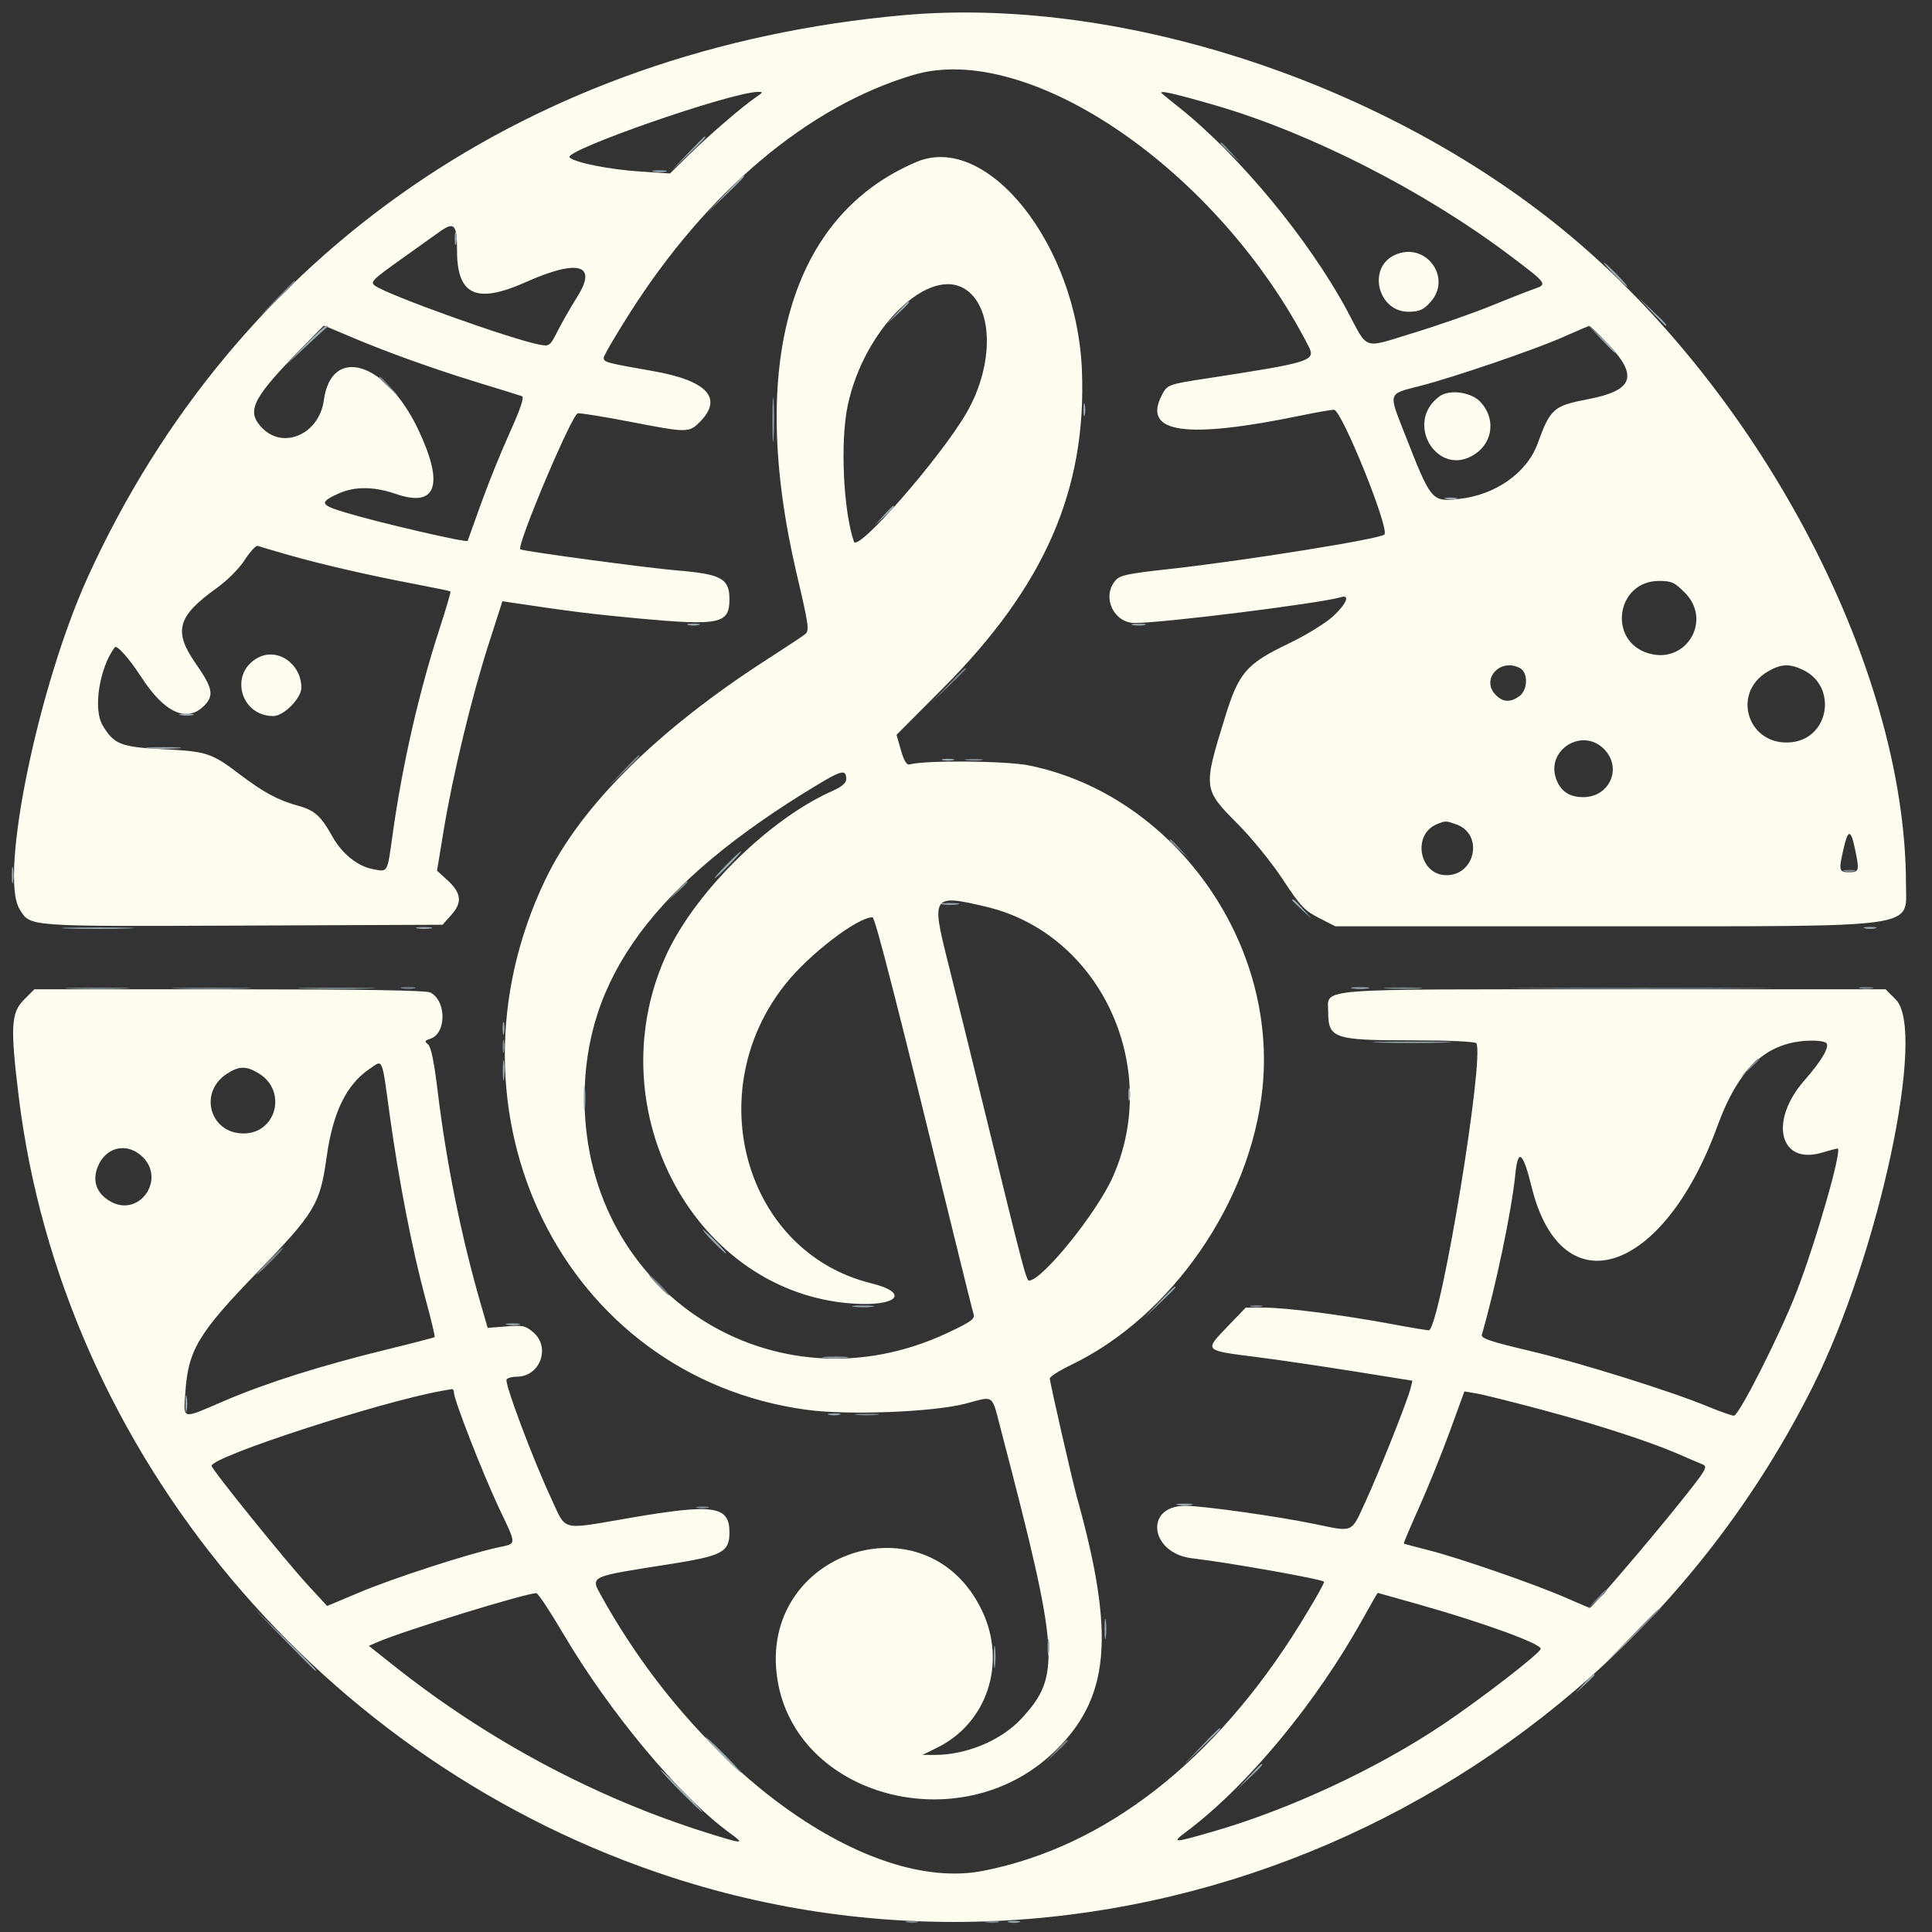 <svg width="62" height="62" viewBox="0 0 62 62" fill="none" xmlns="http://www.w3.org/2000/svg">
<rect x="0" y="0" width="62" height="62" fill="#333333" stroke="none"/>
<path fill-rule="evenodd" clip-rule="evenodd" d="M28.981 0.488C17.056 1.558 7.587 8.076 2.833 18.485C1.231 21.993 -0.031 28.105 0.627 29.173C0.979 29.745 0.792 29.731 7.782 29.703L14.202 29.676L14.49 29.353C14.845 28.954 14.805 28.651 14.343 28.231L14.025 27.942L14.239 26.641C14.526 24.894 15.135 22.369 15.678 20.679L16.123 19.294L16.475 19.347C18.238 19.613 19.07 19.716 20.458 19.844C23.101 20.087 23.409 20.023 23.409 19.232C23.409 18.566 23.152 18.425 21.728 18.306C20.772 18.227 16.755 17.686 16.698 17.628C16.574 17.505 18.347 13.306 18.54 13.265C18.617 13.249 19.362 13.369 20.197 13.53C22.058 13.891 22.108 13.892 22.456 13.543C23.217 12.779 22.7 12.215 20.959 11.909C19.437 11.641 19.374 11.624 19.374 11.479C19.374 11.416 19.745 10.78 20.198 10.066C22.696 6.131 25.947 3.4 29.317 2.403C33.031 1.306 39.108 5.481 41.993 11.113C42.233 11.581 42.082 11.628 38.732 12.143C37.479 12.335 37.459 12.343 37.282 12.685C36.657 13.899 38.038 14.101 41.745 13.336C42.24 13.233 42.719 13.15 42.809 13.15C43.055 13.15 44.602 16.979 44.427 17.154C44.287 17.296 39.967 17.989 37.582 18.254C36.14 18.413 35.931 18.459 35.781 18.646C35.356 19.171 35.744 19.992 36.417 19.992C37.34 19.992 42.409 19.357 43.032 19.164C43.34 19.068 43.211 19.378 42.775 19.782C42.54 19.999 41.903 20.39 41.351 20.654C39.997 21.305 39.756 21.583 39.318 22.998C38.605 25.302 38.607 25.322 39.716 26.437C40.172 26.895 40.815 27.687 41.17 28.227C41.728 29.076 41.871 29.227 42.328 29.459L42.85 29.725H51.53C61.763 29.725 61.165 29.808 61.165 28.384C61.165 21.332 56.363 12.298 49.877 7.146C44.048 2.516 35.77 -0.122 28.981 0.488ZM24.274 3.109C23.833 3.41 22.791 4.305 22.143 4.939L21.501 5.567L20.518 5.502C19.55 5.439 18.448 5.217 18.279 5.053C18.057 4.837 23.436 2.964 24.322 2.949C24.494 2.946 24.49 2.962 24.274 3.109ZM39.021 3.386C42.068 4.273 45.705 6.128 48.447 8.194C49.66 9.107 49.67 9.122 49.228 9.274C49.056 9.332 48.439 9.575 47.855 9.813C47.272 10.051 46.148 10.443 45.358 10.684C43.698 11.19 43.928 11.267 43.232 9.97C42.014 7.7 39.769 4.984 37.847 3.455C37.594 3.254 37.344 3.05 37.291 3.002C37.156 2.879 37.669 2.993 39.021 3.386ZM29.419 5.194C25.366 6.901 23.98 11.647 25.563 18.402C25.962 20.102 25.981 20.241 25.829 20.359C25.74 20.428 25.191 20.791 24.61 21.165C21.088 23.433 18.623 25.881 17.5 28.229C13.915 35.72 18.084 44.18 25.884 45.242C27.207 45.422 29.943 45.317 30.982 45.045C31.936 44.796 31.81 44.695 32.144 45.973C34.003 53.084 34.051 53.787 32.771 55.16C32.116 55.863 30.99 56.327 29.961 56.318L29.606 56.315L30.074 56.085C31.68 55.296 32.313 53.37 31.518 51.696C29.755 47.98 24.314 49.789 24.946 53.881C25.53 57.665 30.804 59.08 33.791 56.254C35.621 54.523 35.807 52.517 34.556 48.033C34.408 47.505 33.689 44.354 33.689 44.236C33.689 44.178 33.999 43.982 34.378 43.799C37.599 42.249 40.142 38.568 40.515 34.918C41.001 30.172 37.617 25.497 33.022 24.564C32.281 24.414 29.693 24.392 29.185 24.532C29.097 24.557 29.006 24.405 28.912 24.075L28.771 23.58L30.248 22.099C33.529 18.809 34.879 15.715 34.719 11.859C34.553 7.853 31.681 4.241 29.419 5.194ZM14.667 8.041C14.667 9.477 15.284 9.762 16.868 9.056C18.549 8.307 19.182 8.48 18.533 9.51C18.324 9.843 18.038 10.341 17.898 10.618C17.656 11.099 17.63 11.118 17.332 11.064C16.436 10.899 12.444 9.47 12.031 9.167C11.874 9.052 11.953 8.973 12.854 8.331C13.402 7.94 13.958 7.544 14.09 7.449C14.579 7.1 14.667 7.19 14.667 8.041ZM44.769 8.179C43.858 8.588 44.22 10.031 45.227 10.005C45.56 9.996 45.691 9.936 45.908 9.691C46.614 8.899 45.743 7.742 44.769 8.179ZM31.019 9.31C31.886 9.929 31.886 11.736 31.02 13.243C30.201 14.665 27.524 17.731 27.404 17.383C27.062 16.393 26.96 14.166 27.204 13.014C27.729 10.528 29.847 8.472 31.019 9.31ZM11.187 10.78C12.336 11.273 13.89 11.833 15.339 12.276C16.053 12.494 16.688 12.691 16.752 12.714C16.83 12.742 16.7 13.127 16.355 13.892C16.072 14.517 15.655 15.549 15.428 16.185C15.2 16.821 15.011 17.349 15.008 17.358C14.984 17.425 12.222 16.787 11.133 16.462C10.264 16.204 10.23 16.127 10.86 15.84C11.377 15.604 12.003 15.608 12.706 15.852C14.01 16.303 14.265 15.557 13.416 13.773C12.384 11.604 10.632 11.068 10.392 12.847C10.248 13.916 9.113 14.436 8.426 13.747C7.911 13.23 8.076 12.839 9.385 11.475C9.926 10.912 10.38 10.452 10.395 10.452C10.41 10.452 10.767 10.599 11.187 10.78ZM51.648 11.087C52.579 12.085 52.398 12.536 50.956 12.812C49.856 13.022 49.751 13.115 49.344 14.233C49.001 15.177 47.985 15.891 46.811 16.012C45.937 16.103 45.933 16.098 45.066 13.889C44.554 12.585 44.534 12.65 45.553 12.39C46.637 12.114 49.274 11.213 50.175 10.811C50.592 10.625 50.961 10.468 50.995 10.462C51.028 10.456 51.322 10.738 51.648 11.087ZM46.201 12.715C45.032 13.562 46.146 15.373 47.34 14.568C47.93 14.171 47.997 13.389 47.487 12.877C47.188 12.578 46.509 12.492 46.201 12.715ZM9.239 17.804C10.3 18.109 11.857 18.467 13.322 18.744C13.929 18.859 14.44 18.965 14.456 18.98C14.473 18.995 14.312 19.544 14.099 20.198C13.442 22.219 12.913 24.538 12.6 26.776C12.424 28.038 12.455 27.982 11.972 27.893C11.477 27.802 10.969 27.392 10.66 26.834C10.308 26.197 10.093 26.002 9.592 25.865C8.936 25.687 8.459 25.432 7.698 24.853C6.788 24.162 6.643 24.114 5.228 24.042C3.873 23.974 3.649 23.884 3.288 23.266C2.983 22.744 3.192 21.431 3.684 20.771C3.749 20.684 4.148 21.134 4.532 21.726C5.277 22.876 5.996 23.205 6.551 22.648C6.877 22.321 6.828 22.075 6.281 21.293C5.557 20.257 5.689 19.779 6.95 18.875C7.294 18.629 7.675 18.246 7.857 17.965C8.029 17.698 8.216 17.497 8.272 17.518C8.328 17.539 8.763 17.668 9.239 17.804ZM54.067 19.017C54.96 19.912 54.11 21.329 52.898 20.965C51.583 20.57 51.866 18.643 53.239 18.643C53.64 18.643 53.739 18.688 54.067 19.017ZM8.287 21.102C7.345 21.595 7.703 22.979 8.772 22.979C9.105 22.979 9.671 22.406 9.671 22.069C9.671 21.305 8.913 20.775 8.287 21.102ZM48.778 21.441C49.049 21.586 49.031 22.15 48.751 22.347C48.463 22.549 48.234 22.536 48.003 22.305C47.507 21.806 48.141 21.099 48.778 21.441ZM57.858 21.496C58.967 22.023 58.713 23.681 57.503 23.818C56.11 23.976 55.527 22.25 56.736 21.547C57.154 21.303 57.428 21.291 57.858 21.496ZM51.469 24.032C52.072 24.636 51.665 25.581 50.803 25.581C50.352 25.581 50.064 25.379 49.929 24.968C49.627 24.05 50.786 23.346 51.469 24.032ZM27.156 25.004C27.156 25.129 27.013 25.25 26.703 25.387C24.644 26.301 22.236 28.702 21.34 30.736C19.165 35.669 22.329 41.493 27.367 41.833C28.814 41.93 29.211 41.49 27.956 41.181C23.904 40.182 22.439 35.026 25.221 31.561C25.985 30.609 27.52 29.436 28 29.436C28.084 29.436 28.795 32.217 30.705 40.022C30.969 41.102 31.211 42.068 31.243 42.169C31.293 42.325 31.163 42.419 30.405 42.775C24.854 45.384 18.798 41.505 18.759 35.314C18.734 31.402 20.987 28.347 26.231 25.185C27.015 24.712 27.156 24.685 27.156 25.004ZM46.732 26.455C47.611 26.762 47.356 28.086 46.418 28.086C45.544 28.086 45.303 26.777 46.116 26.447C46.391 26.336 46.393 26.336 46.732 26.455ZM59.524 27.224C59.677 27.943 59.666 27.99 59.34 27.99C59.012 27.99 59 27.939 59.164 27.226C59.306 26.61 59.392 26.609 59.524 27.224ZM31.649 29.099C35.301 29.962 37.295 34.226 35.708 37.776C35.19 38.934 33.441 41.096 33.021 41.096C32.935 41.096 32.806 40.6 31.669 35.94C31.19 33.979 30.628 31.697 30.418 30.869C29.88 28.739 29.915 28.689 31.649 29.099ZM0.775 32.076C0.352 32.5 0.327 32.937 0.598 35.169C1.992 46.625 10.351 56.616 21.584 60.254C35.703 64.826 51.379 58.071 58.18 44.484C60.296 40.255 61.835 33.075 60.838 32.076L60.512 31.748H51.821C42.004 31.748 42.623 31.7 42.623 32.47C42.623 33.324 42.807 33.386 45.303 33.386C46.503 33.386 47.343 33.424 47.377 33.48C47.647 33.918 46.263 42.353 45.866 42.689C45.853 42.701 45.301 42.61 44.641 42.487C43.032 42.189 41.272 41.963 40.56 41.963H39.977L39.427 42.535C38.631 43.361 38.604 43.331 40.341 43.551C40.989 43.633 42.375 43.837 43.422 44.004L45.326 44.308L45.265 44.557C45.166 44.958 44.26 47.235 43.814 48.203C43.347 49.215 43.456 49.169 42.161 48.901C40.995 48.66 38.593 48.323 38.037 48.323C36.704 48.323 36.906 49.853 38.26 50.008C39.396 50.139 42.403 50.672 42.489 50.758C42.515 50.784 42.162 51.406 41.706 52.142C38.98 56.533 35.461 59.27 31.553 60.037C27.854 60.763 22.443 56.876 19.315 51.246C18.94 50.57 18.858 50.61 21.48 50.197C23.183 49.93 23.409 49.81 23.409 49.173C23.409 48.324 22.909 48.251 20.239 48.707C17.937 49.1 18.192 49.165 17.676 48.058C17.098 46.817 16.185 44.384 16.256 44.27C16.286 44.22 16.436 44.179 16.588 44.179C17.329 44.179 17.678 43.242 17.117 42.758C16.868 42.543 16.776 42.523 16.244 42.566L15.65 42.613L15.441 41.892C14.804 39.695 14.321 37.308 14.04 34.977C13.93 34.07 13.831 33.591 13.737 33.516C13.618 33.421 13.628 33.394 13.804 33.337C14.327 33.171 14.335 32.131 13.816 31.852C13.683 31.781 11.663 31.748 7.362 31.748H1.102L0.775 32.076ZM58.617 33.48C58.705 33.623 58.45 34.049 57.9 34.678C56.757 35.984 57.109 37.398 58.475 36.988C58.713 36.917 58.936 36.858 58.971 36.857C59.136 36.853 58.271 39.873 57.648 41.472C57.115 42.842 55.803 45.432 55.643 45.432C55.577 45.432 55.209 45.302 54.824 45.143C53.604 44.638 50.701 43.731 49.079 43.348C47.829 43.053 47.521 42.948 47.554 42.832C48.003 41.281 48.515 38.831 48.627 37.694C48.713 36.831 48.871 36.952 49.153 38.095C50.109 41.975 53.375 40.908 55.109 36.15C55.801 34.251 56.703 33.422 58.109 33.395C58.357 33.39 58.586 33.428 58.617 33.48ZM12.511 35.812C12.801 37.905 13.231 40.113 13.653 41.673C13.833 42.335 13.966 42.891 13.949 42.908C13.932 42.925 13.233 43.106 12.395 43.311C10.295 43.825 8.526 44.385 7.207 44.952C5.796 45.56 5.887 45.581 5.95 44.657C6.041 43.325 6.372 42.775 8.255 40.831C10.108 38.916 10.271 38.646 10.48 37.145C10.681 35.698 11.11 34.813 11.855 34.305C12.3 34.002 12.243 33.871 12.511 35.812ZM8.308 34.449C9.223 35.009 8.872 36.374 7.813 36.374C6.745 36.374 6.367 35.076 7.259 34.474C7.661 34.203 7.897 34.197 8.308 34.449ZM4.587 37.137C5.305 37.858 4.487 39.04 3.588 38.579C3.074 38.315 2.923 37.848 3.186 37.337C3.478 36.771 4.129 36.678 4.587 37.137ZM14.57 44.699C14.57 44.926 15.482 47.264 16 48.366C16.599 49.638 16.604 49.52 15.94 49.668C14.951 49.888 12.626 50.644 11.55 51.096L10.498 51.538L9.883 50.87C9.159 50.084 6.792 47.153 6.79 47.041C6.786 46.749 12.216 44.982 14.186 44.633C14.318 44.61 14.459 44.585 14.498 44.578C14.538 44.571 14.57 44.625 14.57 44.699ZM49.541 45.257C51.32 45.734 53.011 46.285 53.912 46.684C54.176 46.801 54.491 46.935 54.612 46.982C54.824 47.065 54.793 47.119 53.848 48.298C52.911 49.467 51.085 51.599 51.021 51.599C51.004 51.599 50.654 51.451 50.242 51.27C49.258 50.839 46.811 49.991 45.842 49.747C45.419 49.641 45.063 49.544 45.051 49.534C45.038 49.523 45.26 48.997 45.544 48.365C45.828 47.732 46.27 46.638 46.527 45.933L46.994 44.652L47.379 44.717C47.59 44.752 48.563 44.995 49.541 45.257ZM18.068 52.416C19.568 54.964 21.821 57.662 23.422 58.825C23.921 59.187 23.867 59.187 22.685 58.816C19.117 57.697 15.665 55.856 12.651 53.463L11.836 52.817L12.123 52.693C12.978 52.325 16.861 51.129 17.212 51.126C17.265 51.126 17.65 51.706 18.068 52.416ZM45.564 51.497C47.633 52.085 49.444 52.745 49.444 52.911C49.444 53.038 47.56 54.497 46.322 55.329C44.192 56.76 41.389 58.067 38.928 58.776C37.627 59.151 37.579 59.151 38.081 58.774C40.038 57.303 42.236 54.65 43.735 51.949C43.989 51.492 44.204 51.117 44.213 51.117C44.222 51.117 44.83 51.288 45.564 51.497Z" fill="#FFFDEF"/>
<path fill-rule="evenodd" clip-rule="evenodd" d="M22.061 4.935L21.536 5.489L22.088 4.962C22.601 4.473 22.685 4.381 22.613 4.381C22.598 4.381 22.35 4.63 22.061 4.935ZM20.984 5.509C21.104 5.532 21.277 5.531 21.369 5.507C21.461 5.483 21.363 5.464 21.151 5.465C20.94 5.466 20.865 5.486 20.984 5.509ZM23.262 6.236L22.689 6.838L23.289 6.263C23.847 5.729 23.933 5.633 23.863 5.633C23.848 5.633 23.577 5.904 23.262 6.236ZM14.593 7.657C14.593 7.842 14.613 7.918 14.637 7.826C14.661 7.733 14.661 7.581 14.637 7.488C14.613 7.396 14.593 7.472 14.593 7.657ZM51.798 8.813C52.005 9.025 52.195 9.199 52.221 9.199C52.248 9.199 52.1 9.025 51.894 8.813C51.688 8.602 51.497 8.428 51.471 8.428C51.445 8.428 51.592 8.602 51.798 8.813ZM52.995 9.994C53.231 10.246 53.436 10.452 53.451 10.452C53.523 10.452 53.447 10.365 53.023 9.966L52.566 9.536L52.995 9.994ZM28.784 10.042L28.453 10.403L28.813 10.071C29.011 9.889 29.173 9.726 29.173 9.71C29.173 9.636 29.092 9.706 28.784 10.042ZM9.764 11.102L9.143 11.753L9.813 11.126C10.181 10.782 10.502 10.489 10.525 10.476C10.548 10.463 10.527 10.452 10.477 10.452C10.427 10.452 10.106 10.744 9.764 11.102ZM51.362 10.861C51.597 11.113 51.803 11.319 51.818 11.319C51.89 11.319 51.814 11.232 51.39 10.833L50.934 10.403L51.362 10.861ZM24.791 13.487C24.791 14.123 24.807 14.371 24.825 14.037C24.844 13.704 24.844 13.184 24.825 12.881C24.806 12.579 24.791 12.851 24.791 13.487ZM34.768 13.15C34.768 13.335 34.788 13.411 34.812 13.319C34.836 13.226 34.836 13.074 34.812 12.981C34.788 12.889 34.768 12.964 34.768 13.15ZM46.394 16.011C46.487 16.035 46.638 16.035 46.73 16.011C46.823 15.987 46.747 15.967 46.562 15.967C46.377 15.967 46.302 15.987 46.394 16.011ZM28.351 16.547L28.069 16.86L28.381 16.577C28.672 16.313 28.737 16.233 28.663 16.233C28.646 16.233 28.506 16.374 28.351 16.547ZM22.088 20.058C22.181 20.082 22.332 20.082 22.424 20.058C22.517 20.034 22.441 20.014 22.256 20.014C22.071 20.014 21.996 20.034 22.088 20.058ZM36.356 20.06C36.475 20.083 36.648 20.082 36.74 20.058C36.832 20.034 36.734 20.015 36.523 20.016C36.312 20.017 36.236 20.037 36.356 20.06ZM5.805 22.951C5.925 22.974 6.098 22.973 6.19 22.949C6.281 22.925 6.184 22.906 5.972 22.907C5.761 22.908 5.686 22.928 5.805 22.951ZM4.795 24.014C5.046 24.034 5.457 24.034 5.708 24.014C5.959 23.994 5.754 23.977 5.252 23.977C4.75 23.977 4.544 23.994 4.795 24.014ZM30.254 24.395C30.347 24.419 30.498 24.419 30.59 24.395C30.683 24.37 30.607 24.351 30.422 24.351C30.237 24.351 30.162 24.37 30.254 24.395ZM23.313 27.749C23.08 27.988 22.91 28.183 22.937 28.183C22.963 28.183 23.176 27.988 23.409 27.749C23.643 27.511 23.812 27.316 23.785 27.316C23.759 27.316 23.546 27.511 23.313 27.749ZM0.378 28.086C0.378 28.325 0.397 28.422 0.42 28.303C0.443 28.184 0.443 27.989 0.42 27.87C0.397 27.75 0.378 27.848 0.378 28.086ZM41.47 28.887C41.47 28.904 41.611 29.045 41.783 29.201L42.095 29.484L41.813 29.171C41.55 28.878 41.47 28.813 41.47 28.887ZM30.256 29.023C30.402 29.045 30.618 29.044 30.736 29.022C30.854 28.999 30.735 28.98 30.47 28.981C30.206 28.982 30.109 29.001 30.256 29.023ZM2.201 29.797C2.717 29.814 3.56 29.814 4.075 29.797C4.59 29.779 4.168 29.765 3.138 29.765C2.108 29.765 1.686 29.779 2.201 29.797ZM13.394 29.793C13.512 29.816 13.707 29.816 13.826 29.793C13.945 29.77 13.848 29.751 13.61 29.751C13.372 29.751 13.275 29.77 13.394 29.793ZM59.844 29.791C59.936 29.815 60.088 29.815 60.18 29.791C60.273 29.767 60.197 29.747 60.012 29.747C59.827 29.747 59.752 29.767 59.844 29.791ZM43.417 31.721C43.563 31.743 43.779 31.743 43.898 31.72C44.016 31.697 43.896 31.679 43.632 31.68C43.368 31.68 43.271 31.699 43.417 31.721ZM16.13 33.001C16.13 33.187 16.15 33.262 16.174 33.169C16.198 33.077 16.198 32.925 16.174 32.832C16.15 32.739 16.13 32.816 16.13 33.001ZM44.281 33.458C44.849 33.475 45.778 33.475 46.346 33.458C46.914 33.441 46.449 33.427 45.313 33.427C44.177 33.427 43.712 33.441 44.281 33.458ZM16.136 34.35C16.136 34.642 16.155 34.761 16.177 34.615C16.199 34.469 16.199 34.231 16.177 34.085C16.155 33.939 16.136 34.059 16.136 34.35ZM18.733 35.266C18.734 35.636 18.751 35.777 18.772 35.577C18.793 35.377 18.792 35.073 18.771 34.902C18.75 34.731 18.733 34.895 18.733 35.266ZM36.209 35.121C36.209 35.307 36.229 35.382 36.253 35.29C36.277 35.197 36.277 35.045 36.253 34.952C36.229 34.86 36.209 34.936 36.209 35.121ZM22.881 39.843C23.087 40.055 23.278 40.228 23.304 40.228C23.331 40.228 23.183 40.055 22.977 39.843C22.77 39.631 22.58 39.458 22.554 39.458C22.527 39.458 22.674 39.631 22.881 39.843ZM37.192 41.794L36.715 42.3L37.219 41.822C37.497 41.559 37.724 41.331 37.724 41.316C37.724 41.244 37.635 41.324 37.192 41.794ZM27.422 41.936C27.594 41.958 27.854 41.958 27.998 41.935C28.143 41.913 28.001 41.896 27.684 41.896C27.367 41.897 27.249 41.915 27.422 41.936ZM16.277 42.513C16.396 42.536 16.569 42.535 16.661 42.511C16.753 42.487 16.655 42.468 16.444 42.469C16.233 42.47 16.157 42.49 16.277 42.513ZM26.457 43.574C26.628 43.596 26.93 43.596 27.13 43.575C27.329 43.554 27.19 43.537 26.82 43.536C26.45 43.536 26.287 43.553 26.457 43.574ZM5.95 45.047C5.95 45.285 5.969 45.383 5.992 45.263C6.015 45.144 6.015 44.949 5.992 44.83C5.969 44.711 5.95 44.808 5.95 45.047ZM26.604 45.402C26.696 45.426 26.847 45.426 26.94 45.402C27.032 45.378 26.957 45.358 26.772 45.358C26.587 45.358 26.511 45.378 26.604 45.402ZM37.796 48.295C37.915 48.318 38.109 48.318 38.228 48.295C38.347 48.272 38.25 48.253 38.012 48.253C37.774 48.253 37.677 48.272 37.796 48.295ZM9.093 52.587C9.647 53.157 10.111 53.623 10.126 53.623C10.195 53.623 10.078 53.499 9.119 52.561L8.086 51.551L9.093 52.587ZM35.447 52.274C35.447 52.566 35.465 52.685 35.487 52.539C35.509 52.393 35.509 52.155 35.487 52.009C35.465 51.863 35.447 51.982 35.447 52.274ZM33.619 52.852C33.619 53.09 33.638 53.188 33.66 53.069C33.683 52.95 33.683 52.755 33.66 52.635C33.638 52.516 33.619 52.614 33.619 52.852ZM31.893 53.189C31.894 53.507 31.912 53.626 31.933 53.453C31.954 53.279 31.954 53.019 31.932 52.874C31.91 52.73 31.893 52.871 31.893 53.189ZM50.831 54.033L50.549 54.346L50.861 54.063C51.033 53.907 51.173 53.766 51.173 53.749C51.173 53.675 51.094 53.741 50.831 54.033ZM38.537 56.056L37.964 56.658L38.564 56.083C38.895 55.767 39.165 55.496 39.165 55.481C39.165 55.41 39.07 55.497 38.537 56.056ZM23.169 56.321C23.483 56.639 23.761 56.9 23.787 56.9C23.814 56.9 23.579 56.639 23.265 56.321C22.951 56.003 22.673 55.743 22.646 55.743C22.62 55.743 22.855 56.003 23.169 56.321ZM40.073 57.02L39.693 57.429L40.102 57.048C40.481 56.694 40.554 56.61 40.481 56.61C40.465 56.61 40.282 56.795 40.073 57.02ZM21.824 57.478C22.191 57.849 22.513 58.152 22.539 58.152C22.566 58.152 22.287 57.849 21.92 57.478C21.553 57.107 21.231 56.803 21.205 56.803C21.178 56.803 21.457 57.107 21.824 57.478ZM32.368 61.688C32.46 61.712 32.612 61.712 32.704 61.688C32.797 61.664 32.721 61.644 32.536 61.644C32.351 61.644 32.275 61.664 32.368 61.688Z" fill="#9AAAB0"/>
<path fill-rule="evenodd" clip-rule="evenodd" d="M8.851 9.609L8.278 10.211L8.878 9.636C9.436 9.101 9.523 9.006 9.452 9.006C9.437 9.006 9.167 9.277 8.851 9.609ZM12.169 12.12C12.169 12.137 12.309 12.277 12.481 12.433L12.793 12.716L12.511 12.403C12.248 12.111 12.169 12.046 12.169 12.12ZM30.419 21.991L29.894 22.545L30.446 22.019C30.75 21.729 30.999 21.48 30.999 21.465C30.999 21.393 30.907 21.477 30.419 21.991ZM19.995 24.738L19.518 25.244L20.023 24.765C20.3 24.502 20.527 24.275 20.527 24.259C20.527 24.188 20.438 24.268 19.995 24.738ZM31.024 24.397C31.17 24.419 31.386 24.419 31.504 24.396C31.623 24.373 31.503 24.355 31.239 24.356C30.975 24.356 30.878 24.375 31.024 24.397ZM37.532 26.96C37.532 26.977 37.672 27.118 37.844 27.273L38.156 27.556L37.874 27.243C37.611 26.951 37.532 26.886 37.532 26.96ZM59.172 27.96C59.264 27.984 59.415 27.984 59.508 27.96C59.6 27.936 59.524 27.916 59.34 27.916C59.155 27.916 59.079 27.936 59.172 27.96ZM5.756 31.724C6.324 31.741 7.254 31.741 7.822 31.724C8.39 31.707 7.925 31.693 6.789 31.693C5.653 31.693 5.188 31.707 5.756 31.724ZM12.915 31.72C13.034 31.743 13.207 31.742 13.299 31.718C13.39 31.694 13.293 31.675 13.082 31.676C12.87 31.677 12.795 31.697 12.915 31.72ZM49.331 31.724C51.198 31.739 54.224 31.739 56.056 31.724C57.889 31.71 56.361 31.698 52.663 31.698C48.964 31.698 47.465 31.71 49.331 31.724ZM59.701 31.72C59.821 31.743 59.993 31.742 60.085 31.718C60.177 31.694 60.079 31.675 59.868 31.676C59.657 31.677 59.581 31.697 59.701 31.72ZM56.115 34.278L55.833 34.591L56.145 34.308C56.317 34.152 56.458 34.011 56.458 33.995C56.458 33.92 56.378 33.986 56.115 34.278ZM8.614 40.469C8.381 40.708 8.211 40.903 8.238 40.903C8.264 40.903 8.477 40.708 8.71 40.469C8.944 40.231 9.113 40.036 9.087 40.036C9.06 40.036 8.847 40.231 8.614 40.469ZM21.104 41.24C21.283 41.426 21.451 41.578 21.477 41.578C21.504 41.578 21.379 41.426 21.199 41.24C21.02 41.055 20.852 40.903 20.826 40.903C20.799 40.903 20.924 41.055 21.104 41.24ZM40.149 41.933C40.242 41.957 40.393 41.957 40.486 41.933C40.578 41.909 40.503 41.889 40.318 41.889C40.133 41.889 40.057 41.909 40.149 41.933ZM27.516 45.405C27.688 45.427 27.969 45.427 28.141 45.405C28.312 45.384 28.172 45.367 27.828 45.367C27.485 45.367 27.345 45.384 27.516 45.405ZM22.377 48.389C22.469 48.414 22.62 48.414 22.713 48.389C22.805 48.365 22.729 48.345 22.544 48.345C22.36 48.345 22.284 48.365 22.377 48.389ZM51.216 51.334L50.934 51.648L51.246 51.365C51.537 51.101 51.602 51.021 51.528 51.021C51.511 51.021 51.371 51.162 51.216 51.334ZM52.277 52.587L51.318 53.575L52.302 52.613C52.844 52.084 53.287 51.639 53.287 51.625C53.287 51.556 53.167 51.67 52.277 52.587ZM33.876 56.201L33.545 56.562L33.905 56.23C34.24 55.921 34.309 55.839 34.236 55.839C34.22 55.839 34.058 56.002 33.876 56.201ZM29.101 61.688C29.194 61.712 29.345 61.712 29.437 61.688C29.53 61.664 29.454 61.644 29.27 61.644C29.084 61.644 29.009 61.664 29.101 61.688ZM31.648 61.69C31.768 61.712 31.941 61.712 32.033 61.688C32.124 61.663 32.027 61.645 31.815 61.646C31.604 61.647 31.529 61.666 31.648 61.69Z" fill="#7C848C"/>
<path fill-rule="evenodd" clip-rule="evenodd" d="M39.165 4.604C39.165 4.62 39.305 4.761 39.477 4.917L39.789 5.2L39.507 4.887C39.244 4.595 39.165 4.529 39.165 4.604ZM21.722 28.592L21.44 28.905L21.752 28.622C21.924 28.467 22.064 28.326 22.064 28.309C22.064 28.235 21.985 28.3 21.722 28.592ZM2.298 31.724C2.76 31.741 3.516 31.741 3.979 31.724C4.441 31.706 4.063 31.692 3.138 31.692C2.213 31.692 1.835 31.706 2.298 31.724ZM9.796 31.724C10.367 31.741 11.275 31.741 11.814 31.724C12.352 31.707 11.885 31.693 10.776 31.693C9.666 31.693 9.225 31.707 9.796 31.724ZM44.521 31.723C44.798 31.742 45.252 31.742 45.529 31.723C45.807 31.703 45.58 31.688 45.025 31.688C44.47 31.688 44.243 31.703 44.521 31.723ZM16.13 33.579C16.13 33.765 16.15 33.841 16.174 33.748C16.198 33.655 16.198 33.503 16.174 33.411C16.15 33.318 16.13 33.394 16.13 33.579Z" fill="#7D8C8C"/>
</svg>
